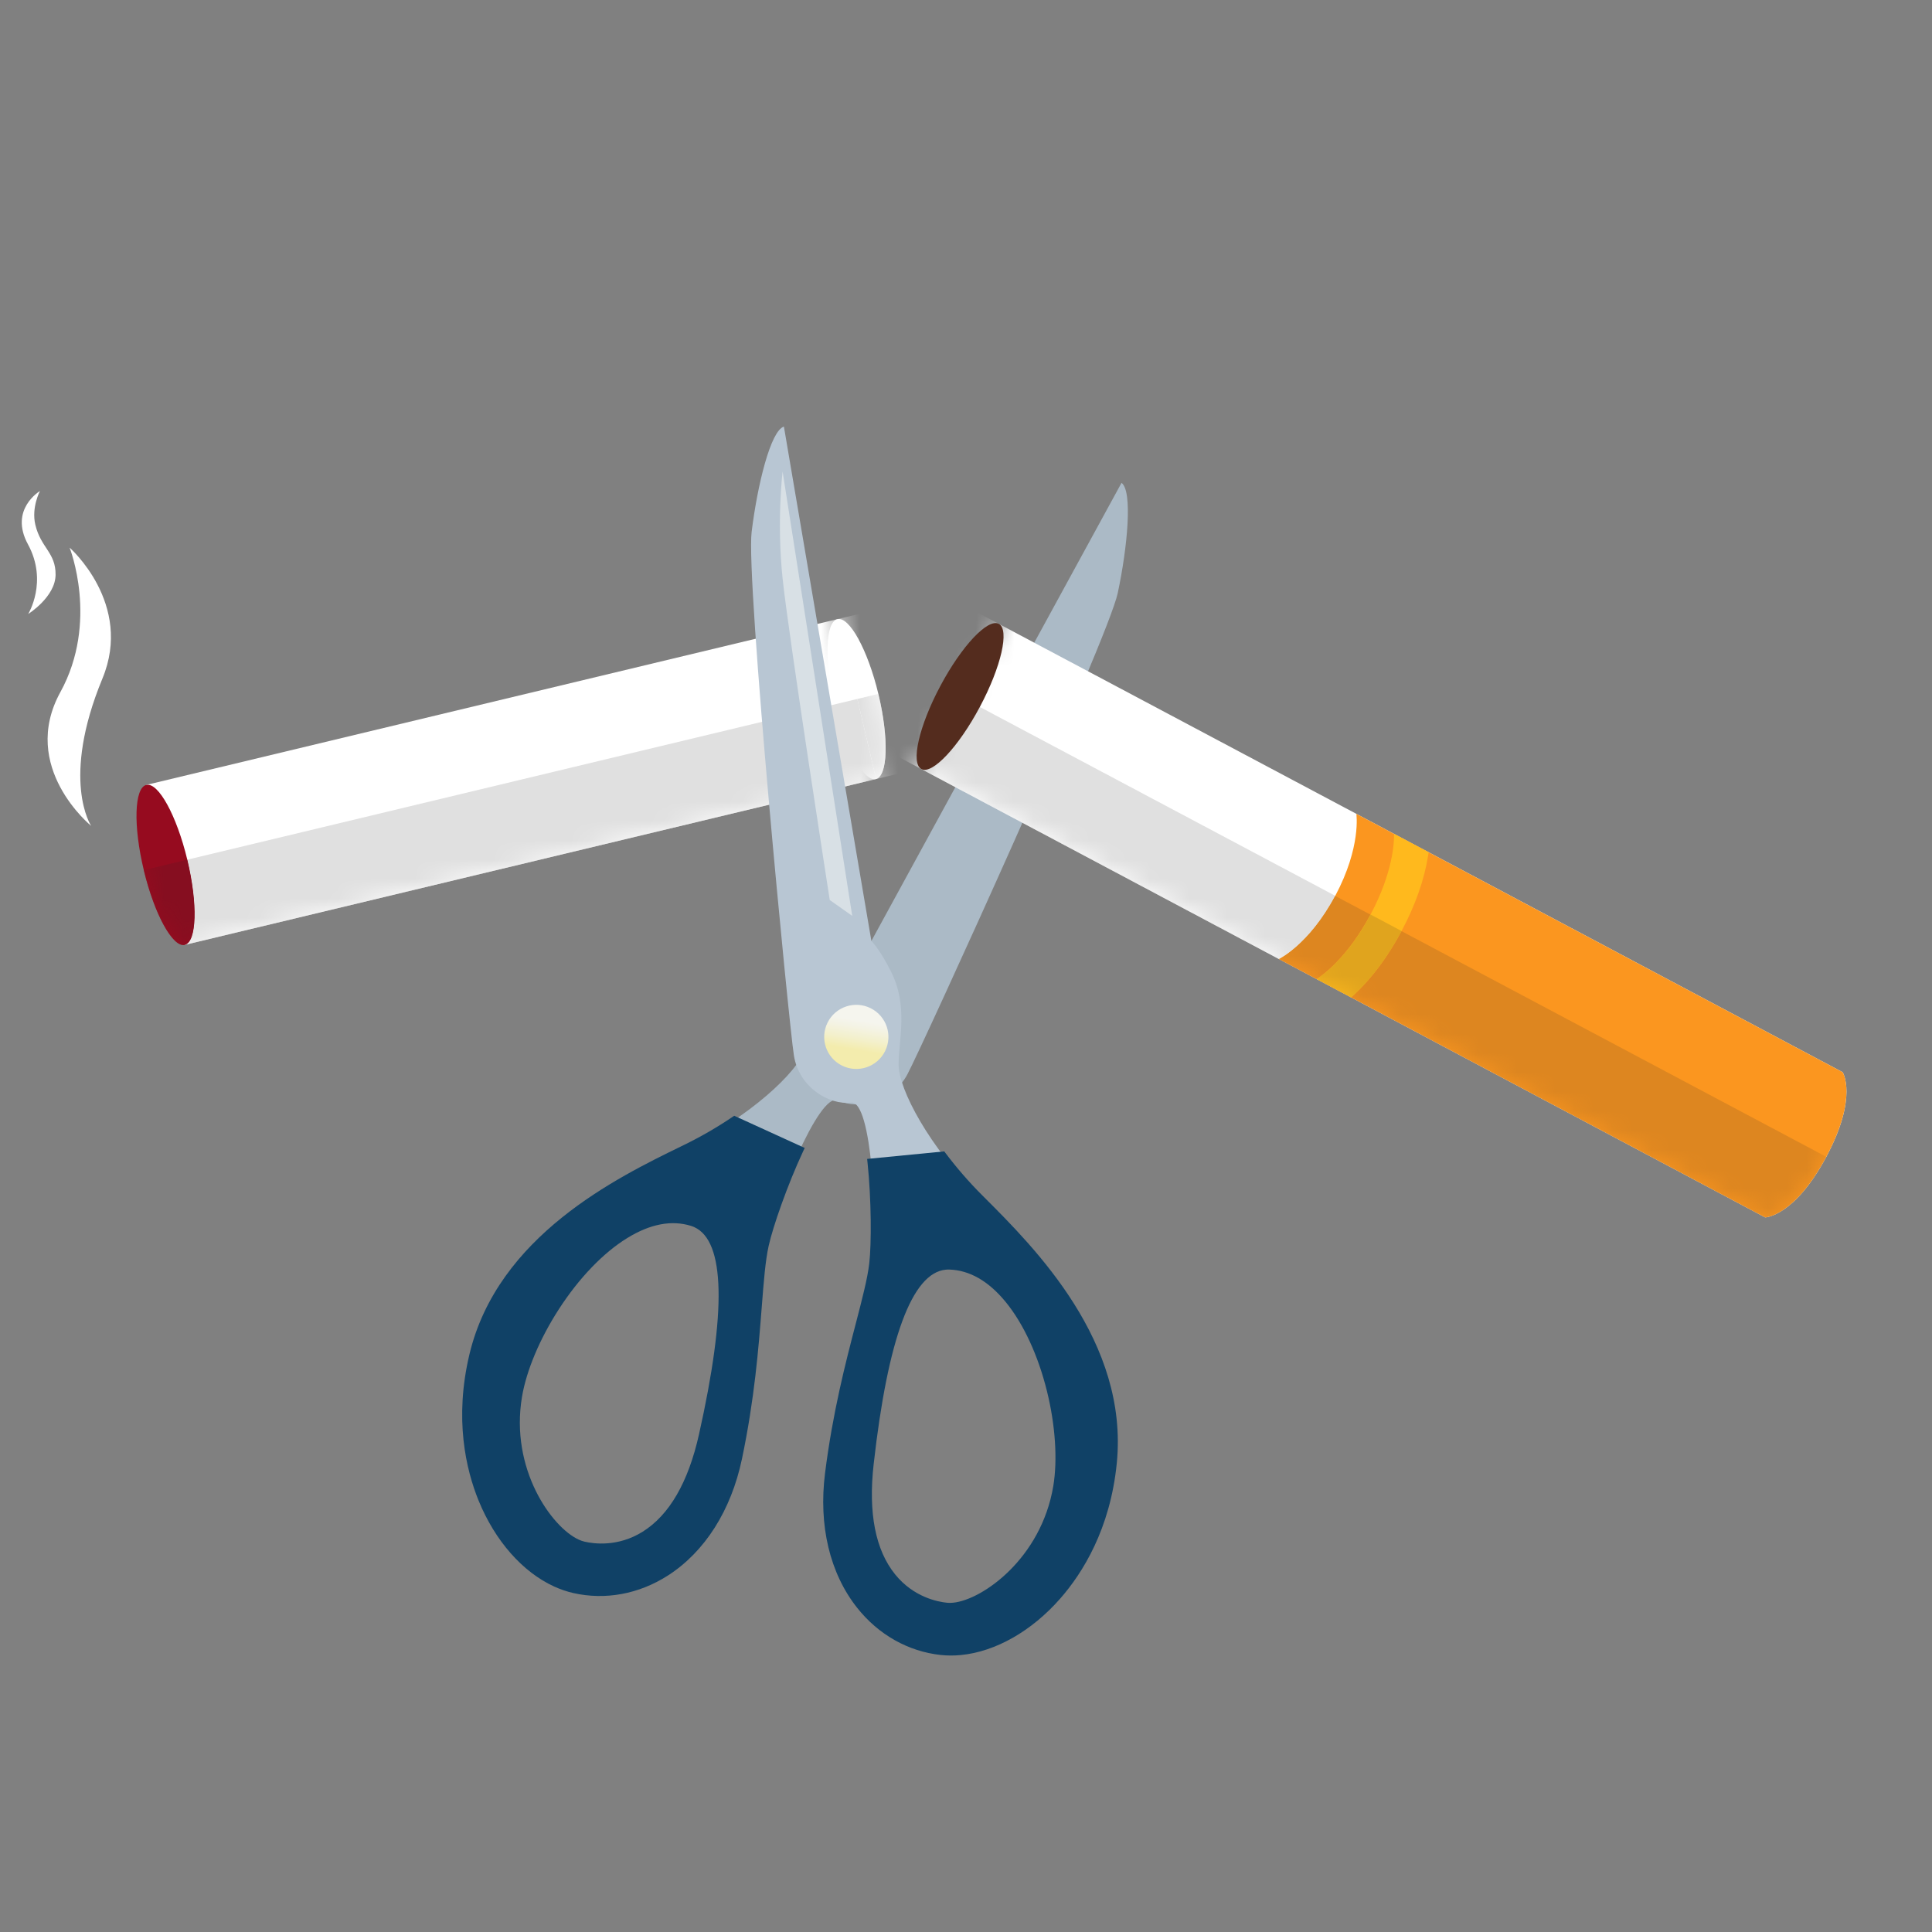 <svg width="100" height="100" viewBox="0 0 100 100" fill="none" xmlns="http://www.w3.org/2000/svg">
<rect x="0" y="0" width="100" height="100" fill="#808080" stroke="none"/>
<g clip-path="url(#clip0_1183_3960)">
<path d="M38.224 75.468C39.298 70.344 39.165 66.426 39.605 64.444C40.045 62.461 42.378 56.466 43.38 56.957C44.382 57.449 46.175 57.098 46.967 55.607C47.758 54.116 57.344 33.098 57.855 30.694C58.365 28.291 58.63 25.413 58.05 24.992L45.105 48.7C45.105 48.7 44.581 48.945 43.64 49.856C42.192 51.259 42.109 53.066 41.687 54.294C41.265 55.523 38.792 57.815 35.487 59.429C32.182 61.042 25.941 64.005 24.48 70.146C23.019 76.287 26.164 81.464 29.715 82.272C33.265 83.081 37.15 80.59 38.224 75.467M30.207 79.974C28.643 79.605 26.166 76.271 26.835 72.27C27.504 68.27 32.035 62.1 35.82 63.272C37.974 63.938 37.647 68.553 36.361 74.291C35.077 80.028 31.771 80.343 30.207 79.975" fill="#ABBAC6"/>
<mask id="mask0_1183_3960" style="mask-type:luminance" maskUnits="userSpaceOnUse" x="44" y="28" width="56" height="41">
<path d="M53.788 28.894L44.758 44.336L93.558 68.773L100 51.896L53.788 28.894Z" fill="white"/>
</mask>
<g mask="url(#mask0_1183_3960)">
<path d="M91.366 63.012L15.218 22.555L19.225 15.04L95.374 55.496C95.374 55.496 96.186 56.767 94.531 59.871C92.876 62.975 91.366 63.012 91.366 63.012Z" fill="white"/>
<path d="M95.374 55.496L70.204 42.124C70.204 42.124 70.467 43.828 69.113 46.367C67.76 48.906 66.197 49.64 66.197 49.64L91.366 63.012C91.366 63.012 92.875 62.975 94.531 59.871C96.186 56.768 95.374 55.496 95.374 55.496Z" fill="#FB961F"/>
<path d="M70.939 47.336C69.773 49.522 68.513 50.444 68.149 50.677L69.939 51.628C69.978 51.592 70.017 51.556 70.058 51.519C70.994 50.649 71.832 49.529 72.545 48.19C73.259 46.851 73.722 45.533 73.922 44.271C73.931 44.217 73.938 44.164 73.946 44.112L72.156 43.161C72.165 43.592 72.104 45.151 70.939 47.336Z" fill="#FFB91D"/>
<mask id="mask1_1183_3960" style="mask-type:luminance" maskUnits="userSpaceOnUse" x="14" y="15" width="82" height="49">
<path d="M95.536 57.039C95.54 57.011 95.543 56.985 95.546 56.958C95.66 55.944 95.374 55.496 95.374 55.496L19.225 15.04C18.661 14.739 17.306 16.179 16.2 18.254C15.093 20.33 14.654 22.255 15.218 22.555L66.198 49.64L68.149 50.677L69.938 51.628L91.366 63.012C91.366 63.012 91.576 63.007 91.923 62.84C91.974 62.816 92.028 62.788 92.084 62.756C92.15 62.719 92.22 62.676 92.294 62.628C92.389 62.564 92.491 62.49 92.597 62.404C92.664 62.351 92.732 62.292 92.802 62.228C93.31 61.767 93.91 61.035 94.531 59.87C95.177 58.658 95.447 57.725 95.536 57.039" fill="white"/>
</mask>
<g mask="url(#mask1_1183_3960)">
<path d="M93.334 61.677C93.143 61.901 92.96 62.087 92.788 62.243C92.793 62.238 92.797 62.234 92.802 62.23C92.97 62.077 93.148 61.895 93.334 61.677ZM93.338 61.672C93.338 61.672 93.336 61.675 93.335 61.676C93.336 61.675 93.337 61.673 93.338 61.672ZM93.352 61.657C93.352 61.657 93.349 61.66 93.348 61.661C93.349 61.66 93.35 61.658 93.352 61.657ZM93.365 61.641C93.365 61.641 93.362 61.644 93.361 61.645C93.362 61.644 93.363 61.642 93.365 61.641ZM93.378 61.625C93.378 61.625 93.376 61.628 93.374 61.629C93.375 61.628 93.376 61.627 93.378 61.625ZM93.387 61.614C93.384 61.617 93.381 61.621 93.379 61.625C93.381 61.621 93.384 61.618 93.387 61.614ZM93.391 61.609C93.391 61.609 93.388 61.612 93.387 61.613C93.388 61.612 93.39 61.61 93.391 61.609ZM93.404 61.593C93.404 61.593 93.402 61.596 93.401 61.598C93.402 61.596 93.403 61.595 93.404 61.593ZM93.418 61.578C93.418 61.578 93.415 61.581 93.414 61.582C93.415 61.581 93.417 61.579 93.418 61.578ZM93.43 61.562C93.43 61.562 93.428 61.564 93.427 61.565C93.428 61.564 93.43 61.563 93.43 61.562ZM93.44 61.55C93.437 61.553 93.434 61.557 93.431 61.56C93.434 61.557 93.437 61.553 93.44 61.55ZM93.444 61.546C93.444 61.546 93.442 61.548 93.441 61.549C93.442 61.548 93.443 61.547 93.444 61.546ZM93.453 61.534C93.451 61.537 93.448 61.54 93.445 61.544C93.448 61.541 93.451 61.538 93.453 61.534ZM93.457 61.529C93.457 61.529 93.456 61.531 93.455 61.532C93.456 61.531 93.456 61.53 93.457 61.529ZM93.462 61.523C93.462 61.523 93.46 61.526 93.459 61.527C93.46 61.526 93.461 61.525 93.462 61.523ZM93.466 61.518C93.466 61.518 93.464 61.52 93.463 61.521C93.464 61.52 93.465 61.519 93.466 61.518ZM93.47 61.513C93.47 61.513 93.468 61.515 93.468 61.516C93.468 61.515 93.469 61.514 93.47 61.513ZM93.474 61.508C93.474 61.508 93.473 61.51 93.472 61.511C93.473 61.51 93.474 61.508 93.474 61.508ZM93.479 61.502C93.479 61.502 93.478 61.503 93.478 61.504C93.478 61.503 93.479 61.502 93.479 61.502ZM93.483 61.497C93.483 61.497 93.482 61.498 93.482 61.499C93.482 61.498 93.483 61.498 93.483 61.497ZM93.488 61.491C93.488 61.491 93.486 61.493 93.486 61.494C93.486 61.493 93.487 61.492 93.488 61.491ZM93.493 61.484C93.493 61.484 93.492 61.486 93.49 61.487C93.492 61.486 93.492 61.485 93.493 61.484ZM93.497 61.479C93.497 61.479 93.496 61.481 93.495 61.482C93.496 61.481 93.497 61.48 93.497 61.479ZM93.502 61.474C93.502 61.474 93.5 61.476 93.499 61.477C93.5 61.476 93.501 61.475 93.502 61.474ZM93.507 61.468C93.507 61.468 93.505 61.469 93.504 61.471C93.505 61.469 93.506 61.468 93.507 61.468ZM93.511 61.462C93.511 61.462 93.51 61.464 93.509 61.465C93.51 61.464 93.51 61.463 93.511 61.462ZM93.515 61.458C93.515 61.458 93.514 61.459 93.513 61.46C93.514 61.459 93.514 61.458 93.515 61.458ZM93.52 61.451C93.52 61.451 93.519 61.452 93.519 61.453C93.519 61.452 93.52 61.451 93.52 61.451ZM93.524 61.445C93.524 61.445 93.523 61.447 93.523 61.447C93.523 61.447 93.524 61.446 93.524 61.445ZM93.527 61.441C93.527 61.441 93.527 61.442 93.527 61.442C93.527 61.442 93.527 61.442 93.527 61.441ZM93.534 61.434C93.534 61.434 93.534 61.434 93.534 61.434C93.534 61.434 93.534 61.434 93.534 61.434ZM93.538 61.428C93.538 61.428 93.537 61.43 93.537 61.43C93.537 61.43 93.538 61.429 93.538 61.428ZM93.541 61.424C93.541 61.424 93.541 61.425 93.54 61.425C93.54 61.425 93.54 61.425 93.541 61.424ZM93.55 61.412C93.55 61.412 93.55 61.412 93.55 61.413C93.55 61.413 93.55 61.412 93.55 61.412ZM93.564 61.394C93.564 61.394 93.563 61.394 93.563 61.395C93.563 61.395 93.563 61.394 93.564 61.394ZM93.577 61.376C93.577 61.376 93.577 61.377 93.576 61.377C93.576 61.377 93.576 61.377 93.577 61.376ZM93.591 61.359C93.591 61.359 93.591 61.359 93.591 61.359C93.591 61.359 93.591 61.359 93.591 61.359ZM93.604 61.341C93.604 61.341 93.604 61.341 93.604 61.342C93.604 61.342 93.604 61.342 93.604 61.341ZM93.618 61.323C93.618 61.323 93.618 61.323 93.618 61.324C93.618 61.324 93.618 61.324 93.618 61.323ZM94.408 60.097C94.408 60.097 94.408 60.098 94.408 60.098C94.408 60.098 94.408 60.097 94.408 60.097ZM94.423 60.071C94.423 60.071 94.422 60.072 94.422 60.073C94.422 60.072 94.422 60.072 94.423 60.071ZM94.438 60.045C94.438 60.045 94.437 60.046 94.437 60.046C94.437 60.046 94.437 60.045 94.438 60.045ZM94.441 60.038C94.441 60.038 94.441 60.038 94.441 60.039C94.441 60.039 94.441 60.038 94.441 60.038ZM94.448 60.025C94.448 60.025 94.448 60.026 94.447 60.027C94.447 60.026 94.448 60.026 94.448 60.025ZM94.453 60.018C94.453 60.018 94.452 60.019 94.451 60.02C94.451 60.019 94.452 60.019 94.453 60.018ZM94.456 60.012C94.456 60.012 94.456 60.012 94.456 60.012C94.456 60.012 94.456 60.012 94.456 60.012ZM94.463 59.999C94.463 59.999 94.462 60 94.462 60.001C94.462 60 94.463 59.999 94.463 59.999ZM94.467 59.991C94.467 59.991 94.466 59.993 94.466 59.994C94.466 59.993 94.467 59.992 94.467 59.991ZM94.472 59.983C94.472 59.983 94.471 59.985 94.47 59.986C94.471 59.985 94.471 59.984 94.472 59.983ZM94.478 59.972C94.478 59.972 94.476 59.974 94.476 59.976C94.476 59.974 94.477 59.974 94.478 59.972ZM94.482 59.964C94.482 59.964 94.48 59.966 94.48 59.968C94.48 59.966 94.481 59.965 94.482 59.964ZM94.486 59.955C94.486 59.955 94.484 59.959 94.484 59.96C94.485 59.959 94.486 59.957 94.486 59.955ZM94.492 59.945C94.492 59.945 94.49 59.948 94.489 59.95C94.49 59.948 94.49 59.947 94.492 59.945ZM94.496 59.937C94.496 59.937 94.495 59.94 94.494 59.942C94.495 59.94 94.495 59.939 94.496 59.937ZM94.502 59.927C94.502 59.927 94.499 59.931 94.498 59.934C94.499 59.931 94.501 59.929 94.502 59.927ZM94.506 59.918C94.506 59.918 94.504 59.923 94.503 59.925C94.504 59.923 94.505 59.921 94.506 59.918ZM94.511 59.91C94.511 59.91 94.509 59.914 94.508 59.915C94.509 59.914 94.51 59.911 94.511 59.91ZM94.521 59.891C94.518 59.896 94.516 59.901 94.513 59.907C94.516 59.902 94.519 59.897 94.521 59.891ZM94.526 59.882C94.526 59.882 94.524 59.886 94.523 59.888C94.524 59.886 94.525 59.884 94.526 59.882ZM94.531 59.872C94.53 59.874 94.528 59.877 94.527 59.88C94.529 59.877 94.531 59.874 94.531 59.872Z" fill="url(#paint0_radial_1183_3960)"/>
<path d="M49.625 36.013L47.473 39.693L66.197 49.64C66.197 49.64 67.76 48.906 69.113 46.367L66.178 44.807L49.625 36.013Z" fill="#E0E0E0"/>
<path d="M72.545 48.191C71.832 49.53 70.994 50.65 70.057 51.52C70.017 51.557 69.977 51.593 69.938 51.629L91.366 63.013C91.374 63.013 91.581 63.005 91.924 62.841C91.974 62.817 92.028 62.788 92.084 62.757C92.15 62.72 92.22 62.677 92.294 62.629C92.389 62.565 92.491 62.491 92.597 62.405C92.659 62.355 92.722 62.301 92.787 62.242C92.96 62.087 93.142 61.901 93.334 61.676C93.335 61.675 93.337 61.673 93.338 61.672C93.338 61.672 93.338 61.672 93.338 61.671C93.341 61.668 93.344 61.665 93.347 61.662C93.347 61.662 93.347 61.662 93.347 61.661C93.348 61.66 93.35 61.658 93.351 61.657C93.354 61.653 93.357 61.65 93.36 61.646C93.362 61.645 93.363 61.643 93.364 61.642C93.364 61.642 93.364 61.642 93.364 61.641C93.367 61.638 93.37 61.635 93.372 61.631C93.372 61.631 93.373 61.631 93.373 61.63C93.374 61.629 93.376 61.628 93.377 61.626C93.377 61.626 93.377 61.626 93.377 61.625C93.38 61.622 93.383 61.619 93.386 61.615C93.386 61.615 93.386 61.615 93.386 61.614C93.387 61.613 93.389 61.611 93.39 61.61C93.39 61.61 93.39 61.61 93.39 61.609C93.393 61.606 93.396 61.603 93.399 61.599C93.399 61.599 93.399 61.599 93.399 61.599C93.401 61.597 93.402 61.596 93.403 61.594C93.403 61.594 93.403 61.594 93.403 61.593C93.406 61.59 93.409 61.587 93.411 61.583C93.411 61.583 93.411 61.583 93.411 61.583C93.412 61.581 93.414 61.58 93.415 61.578C93.415 61.578 93.415 61.578 93.416 61.577C93.419 61.574 93.422 61.571 93.424 61.567C93.424 61.567 93.425 61.566 93.425 61.566C93.426 61.565 93.427 61.563 93.428 61.562C93.428 61.562 93.429 61.561 93.429 61.561C93.432 61.558 93.435 61.554 93.438 61.551C93.438 61.55 93.439 61.55 93.439 61.55C93.44 61.548 93.441 61.547 93.442 61.546C93.442 61.546 93.443 61.545 93.443 61.544C93.446 61.541 93.448 61.538 93.451 61.535C93.451 61.534 93.452 61.534 93.452 61.533C93.454 61.532 93.454 61.531 93.455 61.529C93.456 61.529 93.456 61.529 93.457 61.528C93.458 61.526 93.459 61.525 93.46 61.523C93.46 61.523 93.461 61.522 93.461 61.521C93.462 61.52 93.463 61.519 93.464 61.518C93.465 61.517 93.465 61.516 93.466 61.516C93.467 61.515 93.468 61.514 93.468 61.513C93.469 61.512 93.47 61.512 93.47 61.511C93.471 61.51 93.472 61.509 93.472 61.508C93.474 61.507 93.475 61.505 93.475 61.504C93.476 61.503 93.477 61.502 93.477 61.502C93.478 61.501 93.479 61.5 93.48 61.499C93.48 61.498 93.481 61.498 93.481 61.497C93.482 61.496 93.483 61.495 93.483 61.494C93.484 61.493 93.485 61.492 93.485 61.491C93.486 61.49 93.487 61.489 93.488 61.487C93.489 61.486 93.49 61.486 93.491 61.484C93.491 61.483 93.493 61.483 93.493 61.482C93.493 61.481 93.494 61.48 93.495 61.479C93.496 61.478 93.497 61.477 93.497 61.477C93.498 61.476 93.499 61.475 93.5 61.474C93.501 61.473 93.501 61.472 93.502 61.471C93.503 61.47 93.504 61.469 93.505 61.468C93.505 61.467 93.506 61.466 93.507 61.465C93.507 61.464 93.508 61.464 93.509 61.462C93.509 61.461 93.51 61.461 93.511 61.46C93.511 61.459 93.512 61.458 93.513 61.458C93.514 61.456 93.515 61.454 93.517 61.453C93.517 61.452 93.518 61.451 93.518 61.451C93.519 61.45 93.52 61.449 93.52 61.448C93.521 61.447 93.521 61.446 93.522 61.446C93.523 61.444 93.523 61.444 93.524 61.443C93.524 61.443 93.525 61.442 93.525 61.441C93.527 61.439 93.528 61.436 93.53 61.434C93.53 61.434 93.53 61.434 93.53 61.434C93.531 61.433 93.532 61.431 93.533 61.43C93.533 61.43 93.534 61.429 93.534 61.429C93.535 61.428 93.535 61.427 93.537 61.425C93.537 61.425 93.537 61.425 93.537 61.424C93.539 61.422 93.541 61.419 93.543 61.416C93.544 61.415 93.545 61.414 93.546 61.413C93.546 61.413 93.546 61.412 93.546 61.412C93.549 61.408 93.552 61.404 93.556 61.399C93.557 61.398 93.558 61.397 93.559 61.396C93.559 61.396 93.56 61.395 93.56 61.395C93.561 61.394 93.562 61.392 93.563 61.391C93.565 61.388 93.568 61.386 93.57 61.383C93.57 61.383 93.572 61.38 93.573 61.378C93.573 61.378 93.573 61.377 93.574 61.377C93.578 61.372 93.583 61.366 93.587 61.361C93.587 61.361 93.587 61.361 93.587 61.36C93.591 61.354 93.596 61.349 93.6 61.343C93.6 61.343 93.6 61.343 93.601 61.342C93.605 61.336 93.609 61.331 93.614 61.325C93.614 61.325 93.614 61.325 93.614 61.324C93.619 61.319 93.623 61.312 93.627 61.306C93.632 61.3 93.636 61.294 93.641 61.288C93.882 60.965 94.133 60.581 94.389 60.126C94.393 60.117 94.398 60.109 94.403 60.1C94.403 60.1 94.403 60.099 94.403 60.099C94.404 60.097 94.405 60.095 94.406 60.093C94.409 60.089 94.411 60.085 94.413 60.081C94.414 60.079 94.415 60.077 94.416 60.075C94.416 60.075 94.417 60.074 94.418 60.073C94.418 60.071 94.42 60.069 94.421 60.067C94.423 60.063 94.425 60.058 94.428 60.054C94.428 60.054 94.43 60.05 94.431 60.048C94.431 60.048 94.431 60.047 94.432 60.047C94.433 60.045 94.434 60.043 94.435 60.041C94.435 60.041 94.435 60.041 94.435 60.04C94.437 60.037 94.439 60.033 94.441 60.029C94.441 60.029 94.442 60.028 94.442 60.028C94.443 60.026 94.444 60.024 94.445 60.022C94.445 60.022 94.446 60.021 94.446 60.021C94.447 60.019 94.448 60.017 94.449 60.015C94.449 60.015 94.449 60.015 94.449 60.015C94.451 60.011 94.453 60.007 94.456 60.004C94.456 60.003 94.457 60.002 94.457 60.002C94.457 60 94.458 59.999 94.459 59.997C94.46 59.996 94.46 59.995 94.461 59.994C94.462 59.992 94.462 59.991 94.463 59.989C94.464 59.988 94.464 59.987 94.465 59.986C94.466 59.984 94.467 59.982 94.469 59.979C94.469 59.978 94.47 59.977 94.471 59.975C94.471 59.974 94.472 59.973 94.473 59.971C94.474 59.969 94.475 59.968 94.475 59.967C94.475 59.966 94.477 59.964 94.477 59.963C94.478 59.961 94.479 59.959 94.48 59.958C94.481 59.956 94.482 59.954 94.482 59.953C94.483 59.951 94.484 59.95 94.485 59.948C94.485 59.946 94.486 59.945 94.487 59.944C94.488 59.942 94.488 59.941 94.489 59.939C94.49 59.938 94.49 59.937 94.491 59.936C94.492 59.934 94.494 59.931 94.495 59.929C94.495 59.928 94.496 59.928 94.496 59.928C94.498 59.925 94.499 59.923 94.5 59.92C94.5 59.919 94.501 59.918 94.501 59.917C94.502 59.915 94.503 59.914 94.504 59.912C94.505 59.911 94.505 59.91 94.506 59.909C94.509 59.904 94.511 59.899 94.514 59.893C94.514 59.892 94.515 59.891 94.516 59.89C94.516 59.888 94.518 59.886 94.519 59.885C94.519 59.883 94.52 59.883 94.52 59.882C94.522 59.879 94.523 59.876 94.524 59.874L72.539 48.193M69.107 46.37C67.753 48.908 66.19 49.643 66.19 49.643L68.142 50.68C68.505 50.446 69.766 49.525 70.931 47.339L69.106 46.37" fill="#DD8620"/>
<path d="M70.939 47.336C69.773 49.521 68.513 50.444 68.149 50.677L69.939 51.628C69.978 51.593 70.017 51.557 70.058 51.519C70.994 50.649 71.832 49.529 72.545 48.19L70.939 47.336Z" fill="#E0A41E"/>
</g>
</g>
<path d="M50.716 36.591C51.823 34.516 52.262 32.59 51.698 32.29C51.133 31.99 49.778 33.43 48.672 35.505C47.565 37.581 47.126 39.506 47.691 39.806C48.255 40.106 49.61 38.667 50.716 36.591Z" fill="#542C1E"/>
<path d="M45.463 35.916C46.014 38.202 45.956 40.176 45.334 40.325C44.712 40.474 43.762 38.742 43.212 36.456C42.661 34.169 42.719 32.196 43.341 32.047C43.963 31.898 44.913 33.63 45.464 35.916" fill="white"/>
<mask id="mask2_1183_3960" style="mask-type:luminance" maskUnits="userSpaceOnUse" x="0" y="28" width="48" height="30">
<path d="M42.552 28.447L47.845 50.921C47.845 50.921 2.514 57.604 3.001 57.008C3.489 56.412 0 33.717 0 33.717L42.552 28.447Z" fill="white"/>
</mask>
<g mask="url(#mask2_1183_3960)">
<path d="M93.44 28.786L9.565 48.906L7.572 40.627L91.447 20.508C91.447 20.508 92.898 20.922 93.721 24.34C94.544 27.759 93.439 28.786 93.439 28.786" fill="white"/>
<path d="M9.694 44.497C10.245 46.783 10.187 48.757 9.565 48.906C8.943 49.055 7.993 47.323 7.443 45.037C6.892 42.751 6.95 40.777 7.572 40.628C8.194 40.479 9.144 42.211 9.694 44.497Z" fill="#960B1F"/>
</g>
<mask id="mask3_1183_3960" style="mask-type:luminance" maskUnits="userSpaceOnUse" x="7" y="32" width="39" height="17">
<path d="M45.463 35.916C44.93 33.699 44.02 32.002 43.398 32.038L43.397 32.034L43.347 32.045L43.341 32.047L43.335 32.048L7.572 40.628C6.95 40.777 6.892 42.751 7.443 45.037C7.993 47.323 8.943 49.055 9.565 48.906L45.349 40.322V40.32C45.956 40.144 46.009 38.184 45.463 35.916Z" fill="white"/>
</mask>
<g mask="url(#mask3_1183_3960)">
<path d="M9.563 48.907C9.539 48.913 9.514 48.915 9.488 48.915C9.514 48.915 9.538 48.913 9.563 48.907Z" fill="url(#paint1_radial_1183_3960)"/>
<path d="M45.464 35.916L44.373 36.178L45.349 40.321C45.951 40.145 46.009 38.222 45.48 35.983C45.478 35.974 45.476 35.965 45.474 35.956C45.471 35.943 45.467 35.93 45.464 35.917" fill="#E0E0E0"/>
<path d="M44.373 36.178L9.694 44.497C10.244 46.78 10.187 48.753 9.567 48.906L45.349 40.323V40.322V40.321L44.374 36.178" fill="#E0E0E0"/>
<path d="M9.694 44.497L7.442 45.037C7.452 45.075 7.461 45.113 7.47 45.151C7.998 47.276 8.867 48.895 9.477 48.914C9.481 48.914 9.484 48.914 9.488 48.914C9.513 48.914 9.538 48.912 9.562 48.906C9.563 48.906 9.564 48.906 9.565 48.906L9.567 48.905C10.187 48.752 10.244 46.78 9.694 44.497Z" fill="#860E20"/>
</g>
<path d="M4.717 42.746C4.717 42.746 0.987 39.717 3.125 35.824C5.127 32.178 3.603 28.346 3.603 28.346C3.603 28.346 6.908 31.244 5.302 35.121C3.125 40.381 4.717 42.745 4.717 42.745V42.746Z" fill="white"/>
<path d="M1.46 31.78C1.46 31.78 2.866 30.901 2.877 29.749C2.888 28.598 2.111 28.359 1.828 27.158C1.617 26.261 2.068 25.416 2.068 25.416C2.068 25.416 0.46 26.36 1.448 28.176C2.496 30.101 1.46 31.78 1.46 31.78Z" fill="white"/>
<path d="M48.73 85.443C52.35 85.83 57.01 81.954 57.627 75.672C58.244 69.39 53.306 64.564 50.705 61.966C48.105 59.368 46.513 56.398 46.513 55.099C46.513 53.801 47.023 52.064 46.11 50.269C45.517 49.102 45.102 48.7 45.102 48.7L40.575 22.08C39.89 22.29 39.203 25.097 38.904 27.536C38.604 29.975 40.829 52.962 41.092 54.629C41.356 56.296 42.937 57.209 44.045 57.069C45.152 56.929 45.407 63.355 45.178 65.373C44.949 67.391 43.548 71.053 42.896 76.247C42.244 81.441 45.108 85.056 48.729 85.443L48.73 85.443ZM45.041 75.738C45.693 69.896 46.886 65.425 49.14 65.493C53.101 65.612 55.378 72.917 54.709 76.917C54.04 80.918 50.611 83.268 49.012 83.109C47.412 82.951 44.389 81.582 45.041 75.738H45.041Z" fill="#B8C6D3"/>
<path d="M45.809 54.411C46.22 53.592 45.887 52.595 45.066 52.185C44.245 51.775 43.246 52.108 42.836 52.927C42.425 53.747 42.758 54.744 43.579 55.154C44.4 55.563 45.399 55.231 45.809 54.411Z" fill="url(#paint2_linear_1183_3960)"/>
<path d="M44.111 47.405L40.507 24.404C40.507 24.404 40.195 26.966 40.507 29.942C40.819 32.919 42.948 46.585 42.948 46.585L44.111 47.405Z" fill="#D8E0E5"/>
<path d="M24.297 70.104C23.503 73.444 24.118 76.065 24.774 77.675C25.62 79.749 27.044 81.369 28.681 82.117C29.007 82.265 29.34 82.379 29.671 82.455C31.328 82.832 33.066 82.511 34.565 81.552C36.481 80.325 37.845 78.178 38.405 75.506C39.058 72.391 39.263 69.768 39.427 67.661C39.532 66.316 39.615 65.254 39.786 64.485C40.004 63.502 40.749 61.35 41.571 59.588L41.651 59.418L38.004 57.752L37.917 57.81C37.12 58.349 36.274 58.838 35.404 59.262L35.257 59.334C31.937 60.953 25.757 63.968 24.297 70.104V70.104ZM28.927 67.763C29.969 66.151 31.226 64.843 32.466 64.081C33.651 63.352 34.76 63.139 35.763 63.45C35.823 63.469 35.882 63.491 35.938 63.517C37.53 64.244 37.61 67.856 36.178 74.251C35.623 76.727 34.643 78.419 33.264 79.281C31.981 80.083 30.728 79.906 30.249 79.794C30.154 79.772 30.055 79.736 29.952 79.689C28.561 79.054 26.392 76.042 27.018 72.302C27.245 70.941 27.941 69.287 28.927 67.763V67.763Z" fill="#104166"/>
<path d="M44.903 60.172C45.106 62.105 45.108 64.382 44.994 65.383C44.904 66.165 44.636 67.196 44.297 68.502C43.764 70.548 43.102 73.094 42.704 76.252C42.362 78.96 42.951 81.434 44.363 83.216C45.467 84.611 47.006 85.479 48.695 85.662C49.033 85.698 49.385 85.699 49.741 85.664C51.533 85.489 53.408 84.421 54.884 82.734C56.03 81.425 57.467 79.147 57.805 75.731C58.426 69.454 53.567 64.595 50.956 61.985L50.841 61.87C50.156 61.185 49.516 60.448 48.938 59.68L48.875 59.596L44.883 59.986L44.902 60.173L44.903 60.172ZM48.949 65.719C49.01 65.712 49.072 65.71 49.135 65.712C50.184 65.745 51.163 66.306 52.046 67.38C52.97 68.505 53.732 70.15 54.192 72.013C54.627 73.774 54.745 75.564 54.517 76.925C53.888 80.664 50.855 82.807 49.333 82.956C49.22 82.967 49.114 82.968 49.018 82.958C48.528 82.909 47.286 82.668 46.334 81.493C45.311 80.23 44.936 78.311 45.22 75.79C45.952 69.278 47.207 65.889 48.949 65.719L48.949 65.719Z" fill="#104166"/>
</g>
<defs>
<radialGradient id="paint0_radial_1183_3960" cx="0" cy="0" r="1" gradientUnits="userSpaceOnUse" gradientTransform="translate(44.687 53.201) scale(100.931 73.049)">
<stop stop-color="#C4D1D3"/>
<stop offset="0.02" stop-color="#C4D1D3"/>
<stop offset="0.26" stop-color="#BFCDCF"/>
<stop offset="0.54" stop-color="#B0C2C5"/>
<stop offset="0.84" stop-color="#99B0B4"/>
<stop offset="1" stop-color="#8AA5AA"/>
</radialGradient>
<radialGradient id="paint1_radial_1183_3960" cx="0" cy="0" r="1" gradientUnits="userSpaceOnUse" gradientTransform="translate(-68235.3 53.2) scale(100.931 73.049)">
<stop stop-color="#C4D1D3"/>
<stop offset="0.02" stop-color="#C4D1D3"/>
<stop offset="0.26" stop-color="#BFCDCF"/>
<stop offset="0.54" stop-color="#B0C2C5"/>
<stop offset="0.84" stop-color="#99B0B4"/>
<stop offset="1" stop-color="#8AA5AA"/>
</radialGradient>
<linearGradient id="paint2_linear_1183_3960" x1="45.115" y1="51.896" x2="44.569" y2="55.17" gradientUnits="userSpaceOnUse">
<stop stop-color="#F5F5EE"/>
<stop offset="0.3" stop-color="#F5F5EE"/>
<stop offset="0.41" stop-color="#F4F3E4"/>
<stop offset="0.59" stop-color="#F3F0CC"/>
<stop offset="0.77" stop-color="#F3ECAD"/>
<stop offset="1" stop-color="#F3ECAD"/>
</linearGradient>
<clipPath id="clip0_1183_3960">
<rect width="100" height="70.69" fill="white" transform="translate(0 15)"/>
</clipPath>
</defs>
</svg>
